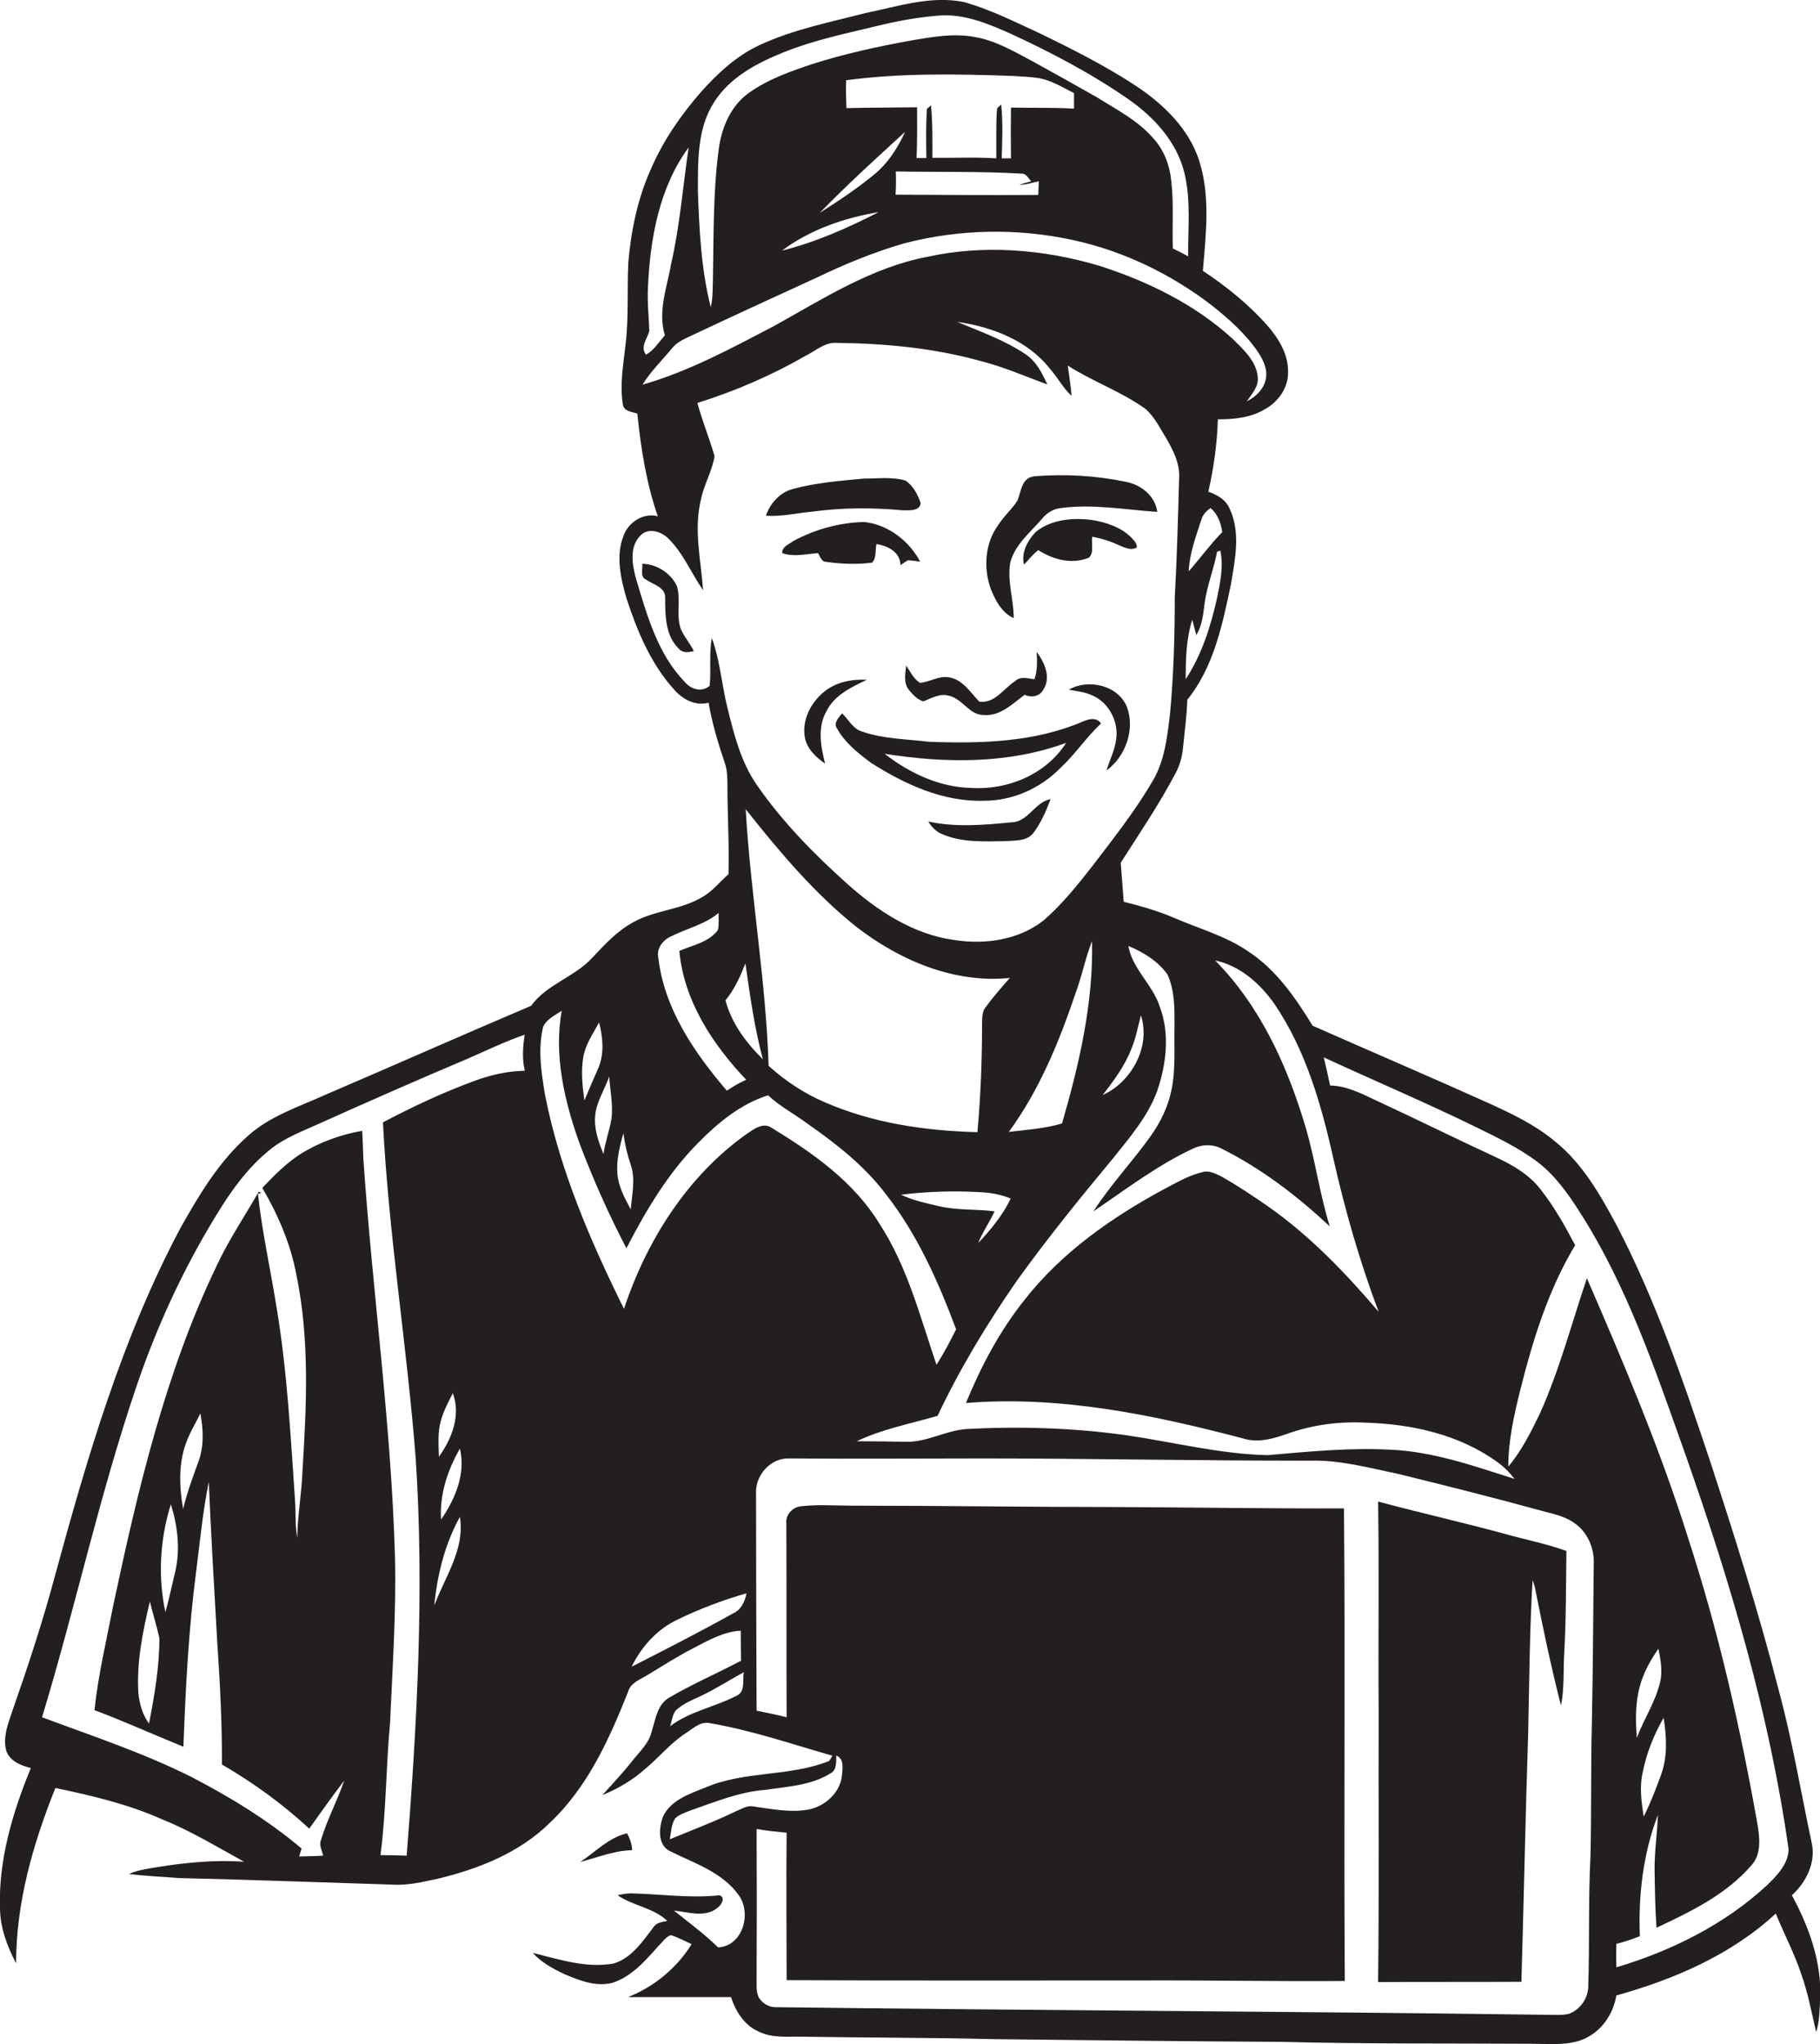 <?xml version="1.0" encoding="utf-8"?>
<!-- Generator: Adobe Illustrator 19.2.0, SVG Export Plug-In . SVG Version: 6.00 Build 0)  -->
<svg version="1.1" id="Layer_1" xmlns="http://www.w3.org/2000/svg" xmlns:xlink="http://www.w3.org/1999/xlink" x="0px" y="0px"
	 viewBox="0 0 666.8 748.8" enable-background="new 0 0 666.8 748.8" xml:space="preserve">
<g>
	<path fill="#231F20" d="M656.5,694.2c5.2-4.7,8.8-11.9,7.3-19c-4-18.7-7.1-37.6-12.1-56c-7.2-28.2-16-55.9-25-83.5
		c-9.8-29.4-19.9-58.9-34.2-86.5c-6.1-11.4-12.7-23.1-23-31.3c-7.1-5.9-15.5-9.9-23.8-13.7c-21.5-9.7-43.3-19-64.8-28.5
		c-6.3-10.3-13.4-20.6-23.7-27.3c-8.2-5.6-17.8-8.2-26.8-12.1c-6-2.6-12.3-4.4-18.7-6c-0.4-4.8-0.7-9.6-1.1-14.3
		c6.9-10.8,14.1-21.4,20.1-32.8c1.5-2.8,2.4-5.9,2.7-9.1c0.6-5.9,1.4-11.9,1.6-17.8c9.7-12,12.9-27.6,16-42.4
		c1.5-9,3.6-18.9-0.5-27.6c-1.4-3.3-4.6-5.1-7.8-6.2c2-8.7,3.2-17.6,3.5-26.5c5.9,0,12.1-0.6,17.2-3.7c5-2.7,8.7-8,8.5-13.8
		c0.1-6.4-3.5-12.2-7.6-16.9c-6.9-7.8-15-14.3-23.6-20c1.1-13.3,2.8-27.2-1.3-40.2c-3.8-11.9-13.2-20.9-23.3-27.6
		C404.8,24,392.7,17.9,380.5,12c-8.9-4.1-17.7-8.5-27.1-11.2c-12.2-2.6-24.5,1.6-36.4,4c-13.1,3.4-26.5,6-38.9,11.8
		c-8.3,3.9-15.1,10.2-21.2,17c-7.5,8.6-14,18-18.5,28.5c-4.8,10.7-7.2,22.4-8.2,34c-0.5,10,0.2,20-1,30c-0.8,7.3-2.2,14.7-1,22
		c0.3,2.6,3.3,2.7,5.3,3.4c1.3,12.7,3.3,25.5,7.5,37.6c-5.2-1.4-10.7,2.1-12.5,7c-3,7.4-1.1,15.6,1,23c3.9,11.9,8.9,24,17.4,33.4
		c3.1,3.6,7.8,6.2,12.7,4.9c1.3,7.5,3.5,14.9,6,22.2c0.8,2.4,0.9,5,0.9,7.5c0,11,0.7,22,0.4,33.1c-3.1,2.7-5.7,6.1-9.3,8.2
		c-7.9,4.9-17.6,4.9-25.6,9.4c-5.9,3.2-10.5,8.2-15,13c-6.5,7.1-16.7,9.7-22.4,17.6c-25.2,10.7-50.2,21.8-75.4,32.6
		c-9.7,4.4-20.1,7.7-28.2,14.9c-10.7,9.4-18.1,21.8-25,34.1C44.7,490.1,31.9,534,20,577.7c-4.4,16.4-9.7,32.5-15.3,48.5
		c-1.6,4.8-3.8,10-2.4,15.1c1.3,3.8,5.4,5.4,9,6.3C4.6,663.9-0.6,681.3,0,699.1c0.1,7,2.6,13.8,5.9,20c0-22.2,6.2-43.8,14.4-64.2
		c13.3,2.8,26.6,5.9,39.1,11.5c10.5,4.2,20.1,10.1,30,15.5c-10.6-0.7-21.3,0.3-31.8,2c-3.5,0.6-7,1-10.3,2.5
		c6.1,0.8,12.2,1,18.3,1.5c26,0.6,52,1.6,78,2.4c5.7,0.4,11.4-1,17-2.2c14.8-3.6,29.6-9.4,40.7-20.3c13.9-13,21.9-30.7,28.8-48.1
		c0.9-3.3,4.4-4.5,7-6.1c5.7-3.4,11.2-7,17.1-10c5.4-2.8,11-6,17.2-6.3c0,3.6,0,7.3,0.1,11c-8.7,4.6-17.8,8.5-26.3,13.5
		c-4.4,2.5-5,7.9-6.4,12.3c-1,4.5-4.6,7.6-7.3,11.1c-3.4,4.3-7.2,8.3-10.8,12.3c5.7-2.3,11.1-5.5,15.7-9.6
		c5.1-4.2,9.3-9.5,14.9-13.1c2.5-1.6,5.1-4.2,8.4-3.7c15.5,2.6,30.3,7.7,45.3,12c-0.4,0.6-0.8,1.3-1.2,1.9
		c-14.6,5.9-31,3.5-45.5,9.8c-5.8,2.3-12.6,4.6-15.4,10.6c-1.5,4.1-2.1,10.5,2.7,12.7c8.8,4.4,19,7.6,25,16
		c4.9,6.6,1.6,18.7-7.5,19.2c-5-4.9-10.7-9.1-16.2-13.5c5.1,0.5,11.1,2.7,15.7-0.8c1.5-0.9,3.5-3.9,1-4.8
		c-10.9,1.2-21.9-0.5-32.8-0.7c-1.5,0.1-3,0.3-4.5,0.7c5.6,3.9,13,4.5,18.2,9.4c-1.8,0.4-3.9,0.5-5,2.2c-4,5.2-8,11.4-14.7,13.4
		c-10,1.8-19.9-1.5-29.6-3.9c3.1,3.5,7.4,5.8,11.6,7.8c5.5,2.3,11.4,4.7,17.5,3.2c7.2-2.3,12.3-8.3,17.1-13.7
		c1.4-1.3,2.5-3.2,4.4-3.8c2.6,0.8,5.1,2.2,7.6,3.3c-5.4,8.7-13.7,15.6-23.3,19.4c12.6,0,25.1,0,37.7,0c1.7,5.1,4.8,10.2,9.9,12.5
		c5,2.6,10.7,1.9,16,2c23.3,0.4,46.7,0.3,70,0.9c35.3,0.4,70.7,0.8,106,1c30.6,0.8,61.3,0.5,91.9,0.7c6,0,12.4,0.7,18.1-1.5
		c6.8-2.7,11.3-9.1,12.5-16.2c21.2-5.9,42.1-14.9,58.4-30c3,7.4,6.8,14.5,9.3,22.1c2.5,6.9,3.8,14.2,5.5,21.3
		c1.3-4,1.2-8.2,1.5-12.4C667.4,718.7,662.8,705.8,656.5,694.2z M159.1,588.1c1.1-11.3,3.9-22.6,9.4-32.5
		C170.4,567.5,163,577.6,159.1,588.1z M161.1,522.2c0.8-4.3,2.9-8.1,4.8-11.9c3,8.1-0.3,16.6-5.1,23.3
		C160.7,529.8,160.4,525.9,161.1,522.2z M161.6,556.6c-0.6-9.2,2.4-18.2,6.9-26C170.7,539.8,166.8,549,161.6,556.6z M173.6,396
		c-11.4,4.2-22.5,9.4-33.3,15.1c2.1,41.2,8.8,81.9,12,123c3.2,48.5,0.5,97.2-3.3,145.6c-3.2-0.1-6.4-0.2-9.6-0.2
		c2.1-16.1,2-32.3,3.5-48.4c0.9-20.3,2.3-40.7,1.8-61.1c-1.4-48.8-8.3-97.2-11.6-145.9c-0.1-3.3-0.2-6.6-0.4-9.9
		c-8,1.4-15.7,4.2-22.6,8.5c-5.3,3.4-9.7,7.9-14,12.4c5.8,9.9,10.4,20.6,12.5,31.9c4.9,23.7,3.7,48.1,2.2,72.1
		c-0.3,8.1-1.8,16.1-1.9,24.2c-0.7-4-0.6-8-0.7-12.1c-1.7-24.4-2.9-48.9-7-73.1c-2.2-13.6-5.2-27.1-6.7-40.8l1.3-0.4
		c-0.3-0.1-0.8-0.3-1-0.4c-5.2,9.1-11.1,17.8-15.5,27.3C60.5,503,50.5,545.7,41.5,588c-2.5,12.8-5.5,25.4-6.9,38.4
		c11,4.1,21.7,9,32.6,13.4c0.8-21.6,1.9-43.1,4.7-64.5c1.4-10.8,2.4-21.8,4.6-32.5c0.8,19.6,2,39.2,3.1,58.8
		c1,14.9,1.8,29.8,1.7,44.7c11.5,6.7,22.3,14.5,32,23.5c4.2-5.9,8.4-11.8,12.8-17.6c-2.5,7.4-6.3,14.3-8.5,21.8
		c-0.8,1.9,0.4,3.8,0.8,5.7c-2.9,0.2-5.9,0.2-8.8,0.3c0.3-1,0.6-2,0.9-2.9c-12.4-10.5-26.4-19-40.9-26.5
		c-17.5-8.7-36-14.8-54.2-21.6c12.2-40.1,21-81.2,34.5-120.9c7.4-21.9,17.1-43,29.1-62.6c5.5-9.1,11.8-18,20.3-24.7
		c5.3-4.2,11.7-6.5,17.8-9.3c18-8.1,36-16,54.2-23.7c6.9-3,13.7-6.3,20.9-8.8c-0.6,4.4-1,8.9,0.1,13.2
		C185.8,392.3,179.5,393.8,173.6,396z M72.7,535.4c-2.1,5.7-4.2,11.4-5.6,17.3c-1.5-8.4-1.8-17.5,1.6-25.5c1.3-3.3,3.2-6.3,4.7-9.5
		C74.5,523.6,74.8,529.7,72.7,535.4z M64.3,575.2c-1.2,5.1-2.3,10.2-3.7,15.3c-2.8-13.1-2-26.8,2-39.5
		C65,558.7,66.1,567.1,64.3,575.2z M58.4,600c0,10.5-1.8,21-3.8,31.3c-2.4-3.2-3.5-7.2-3.9-11.1c-0.7-11.4,1.6-22.6,4.2-33.6
		C56,591.1,57.4,595.5,58.4,600z M427.7,356.9c2.8,6,2.6,12.8,2.6,19.2c-0.2,7.7,0.5,15.5-1.1,23.1c-1.2,6.1-4,11.8-7.6,16.9
		c-6.7,9.4-14.7,17.8-21,27.6c11.8-8,23.3-16.8,36.3-22.9c3.4-1.7,7.5-1.8,10.8,0c14.6,7.3,27.6,17.3,39.5,28.4
		c-3.7-11.8-5.3-24.2-8.8-36.1c-6.6-22.4-16.6-44.5-33.2-61.3c9.1,1.9,16.5,8.5,21.7,15.9c11.5,16.9,17.2,36.9,21.6,56.6
		c4.3,19.1,9.7,37.9,16.6,56.2c-12.1-14.2-25.1-27.8-40.5-38.6c-5.5-3.8-11.1-7.6-17-10.9c-2.2-1.1-4.8-2.5-7.3-1.6
		c-4.9,1.2-9.3,3.8-13.7,6.1c-19.3,10.4-37.7,23.3-51.3,40.7c-9.1,11.4-15.9,24.3-21.4,37.7c34.4-2.8,68.5,4.3,101.6,13
		c5.7,1.8,11.5-0.1,16.9-2c9-3.1,18.5-4.3,28-3.8c16.8,0.5,34.1,4.3,48,14.3c2.5,1.7,4.6,3.9,6.5,6.3c-14.8-4.7-29.7-10-45.4-10.7
		c-15.1-0.8-30.1,0.7-45.1,2c-17.5-0.4-34.5-4.8-51.8-7.3c-19.2-2.7-38.7-3.3-58.1-2.3c-7.9,0.4-15.1,5.1-23.1,4.7
		c-5.9-0.1-11.7-0.2-17.5-0.2c9.4-4.5,19.7-6.4,29.6-9.3c8.2-17.3,18.1-33.7,29-49.4c11.2-15.6,23.3-30.5,35.6-45.3
		c6-7.5,12.4-15,15.8-24.1c3.4-9.9,4.8-21.1,1-31.1c-2.6-8.1-10-13.7-11.5-22.2C418.8,348.7,424.2,352,427.7,356.9z M344,441.8
		c-4.7-1.1-9.5-2.1-13.9-4.2c9.8-1.2,19.6-1.5,29.5-0.9c3.7,0.2,7.3,0.9,10.7,2.3c-2.9,6.1-7.3,11.4-11.9,16.3
		c1.6-4.1,4.2-7.7,6-11.6C357.6,442.8,350.7,443.4,344,441.8z M361.2,368.8c-1.5,1.7-1.3,4.1-1.4,6.2c0,13.2-0.5,26.5-1.7,39.7
		c-19.1-0.5-38.4-3.3-56-11c-7.5-3.2-14.4-7.8-20.5-13.3c-1-31.5-6.6-62.6-8.4-94c12.3,15.5,25.2,30.9,40.7,43.2
		c15.8,12.2,35.8,20.7,56.1,18.6C367,361.6,363.9,365.1,361.2,368.8z M394.3,363.1c2.2-6,3.4-12.4,5.8-18.4
		c0.5,22.7-4.7,45.1-11,66.8c-6.3,1.9-13,2.3-19.5,3.1C380.9,399.2,388.2,381.2,394.3,363.1z M414.5,384.2c1.7-4,2.4-8.2,3.5-12.3
		c3.7,11.4-3.4,24.4-14,29.2C408.1,395.8,412.1,390.4,414.5,384.2z M445.9,219c-2.3,10.4-5.6,20.8-11.5,29.8
		c0-7.3,0.2-14.8,2.4-21.8c0.5,1.8,1,3.7,1.5,5.6c2.1-3.4,2.5-7.4,3-11.3c0.8-6.6,3.4-12.7,4.6-19.2c0.3-0.1,0.9-0.3,1.2-0.4
		C448.3,207.4,447.1,213.3,445.9,219z M443.5,186.1c2.7,2.2,3.8,5.5,4.3,8.8c-4.4,4.5-8.1,9.6-12.3,14.4c0.3-6.5,2.6-12.7,4.6-18.8
		C440.6,188.6,441.9,187.2,443.5,186.1z M261.7,37.3c5.9-9.2,16-14.4,25.8-18.3c11-4.4,22.7-6.8,34.3-9.6c7.8-1.9,15.7-3.3,23.7-3.8
		c8.8-0.2,17,3.3,24.9,6.8c14.9,6.9,29.6,14.6,43.1,24c9.3,6.5,17.6,15.5,20.4,26.8c2.5,10.1,1.3,20.5,1.4,30.7
		c-1.8-1-3.7-2-5.6-2.9c-0.3-8.3,0.4-16.6-0.6-24.9c-0.6-5.8-2.8-11.5-6.8-15.7C416.7,44,409,40.1,402,35.7
		c-7.9-4.5-15.8-8.9-23.8-13.3c-6.8-3.6-13.7-7.7-21.4-8.9c-7.8-1.4-15.7,0.1-23.4,1.4c-12,2.2-24,4.8-35.6,8.5
		c-8.1,2.7-16.4,5.6-23.4,10.6c-6.5,4.6-9.9,12.4-11,20.1c-2.2,15.9-1.9,32.1-2.2,48.1c-0.1,3.4,0,6.9-0.8,10.3
		c-3.5-13.8-4.2-28.1-4.7-42.3C255.7,59,255.4,46.9,261.7,37.3z M320.3,63.9c-6.3,5.2-13.1,9.7-20,14.1c10-10.3,20.7-20,31.3-29.7
		C328.9,54.2,325.3,59.8,320.3,63.9z M321.9,77.7c-11.3,5.8-23,11-35.4,14.1C296.8,84.1,309.3,79.8,321.9,77.7z M328.2,62.8
		c15.4,0.3,30.8-0.1,46.2,0.8c1.7,0,2.4,1.8,3.4,2.8c-1.5,0.4-2.9,0.8-4.4,1.3c2.5,0,4.8-0.8,7.2-1.3c-0.1,1.6-0.1,3.3-0.2,5
		c-17.4,0.1-34.8,0-52.3-0.1C328.3,68.4,328.3,65.6,328.2,62.8z M370.4,39.4c-0.1,6.2-0.1,12.4,0,18.6c-0.8,0-2.5,0-3.4,0
		c0.2-6.5,0.5-13.2-0.2-19.7c-0.4,0.3-1.1,1-1.5,1.4c-0.5,6.1-0.2,12.2-0.3,18.3c-7.8-0.5-15.6-0.1-23.4-0.2
		c0-6.4,0.1-12.8-0.5-19.2l-1.5,1.3c-0.4,6-0.3,12-0.2,18c-1.2,0-2.4,0-3.6,0c0.3-6.2,0.2-12.4,0.2-18.6c-8.6,0.1-17.2,0.1-25.9,0.3
		c-0.1-3.4-0.2-6.8-0.1-10.2c20.1-2.7,40.4-2.3,60.6-1.6c3.3,0.2,6.6,0.3,9.9,0.8c4.7,0.8,8.8,3.4,13,5.5c0,1.9,0,3.8,0,5.7
		C385.7,39.3,378,39.6,370.4,39.4z M237.4,105.2c0.8-17.8,4.1-36.5,14.9-51.2c-2.1,14.2-3.2,28.6-6.4,42.6c-1.5,8.6-5,17.5-2.3,26.2
		c-2.2,2.5-4,5.5-6.9,7.1c-2.3-2.8,0.5-5.9,1.2-8.7C237.7,115.8,237.1,110.5,237.4,105.2z M235.4,140.9c3-4.9,7.1-8.8,10.7-13.2
		c1.5-1.9,3.6-3.1,5.8-4.1c15.7-7.4,31.5-14.7,47.3-21.9c10.4-5,21.1-9.4,32.2-12.6c20.1-5.2,41.3-5.6,61.6-1.2
		c18.5,4,35.9,12.4,50.9,23.9c6.3,5,12.3,10.3,16.9,17c2,3,3.8,6.6,2.9,10.3c-0.8,3.6-3.7,6.3-6.9,7.9c1.8-2.7,4.4-5.3,4-8.9
		c-0.5-5.9-5.3-10.1-9.2-14c-13.9-12.7-31.2-21.1-49-26.8c-20.3-6-42.2-7.8-63-3.2c-20.3,3.9-38,15.3-55.8,25.2
		C268.1,127.5,252.5,136,235.4,140.9z M266.5,259.2c-2.1-8.5-2.7-17.3-5.7-25.5c-1.1,5.8-0.2,11.7-0.8,17.5
		c-2.9,2.5-6.9,1.3-9.1-1.4c-10-10.3-13.9-24.6-17.9-37.9c-1.4-5.1-2.5-11.7,1.7-15.8c2.8-2.9,7.4-1.5,10,1
		c5.6,5.4,8.5,12.8,12.9,19.1c-0.8-11-3.5-22.2-0.8-33.2c1.1-5.5,4.1-10.4,5-15.9c-1.9-6.6-4.5-12.9-6.3-19.5
		c13.7-4.3,27-10,39.5-17.2c3.8-1.8,7.2-5.2,11.7-4.8c17.8,0.2,35.7,1.9,52.8,6.7c8.3,2.1,16.2,5.6,24.2,8.5c-1.9-4.1-4-8.4-7.9-11
		c-7.7-5.2-16.5-8.3-25.1-11.9c12.7,1.8,25.8,6.8,33.9,17.1c2.9,3.2,4.8,7.1,8,10c-0.3-3.7-0.9-7.4-1.4-11.1
		c9.2,5.9,19.6,9.5,28.5,15.9c3.3,2.9,5.2,6.9,7.5,10.6c2.6,4.5,5.1,9.3,4.8,14.6c-0.4,14.6-0.8,29.3-1.6,43.9
		c0,14.1-0.4,28.1-1.7,42.2c-1,8.5-1.9,17.3-6.3,24.8c-6.4,11-14.3,21-22,31.1c-5.5,7-11.1,14.1-17.9,20c-9.1,7.3-21.6,9.1-32.9,7.3
		c-14.9-2-28-10.6-39-20.4c-12.3-11-24-22.9-33.4-36.5C271.4,279,268.9,268.9,266.5,259.2z M273.1,352.9c1.7,11.8,3.3,23.6,6.4,35.1
		c-6.1-6-11.5-13.2-13.7-21.6C269.1,362.4,271.2,357.7,273.1,352.9z M245.6,343.1c5.9-3,12.5-4.4,17.7-8.7c-0.1,2.1,0.2,4.3-0.3,6.3
		c-3.4,4.5-9.3,5.5-14.1,7.6c1.6,18.2,12.2,34.3,24.5,47.2c-2.5,1.1-4.9,2.5-7.1,4c-11.9-13.9-22.9-29.9-25.1-48.6
		C240.4,347.6,242.7,344.5,245.6,343.1z M228.4,415.1c0.5,3.9,1.4,7.8,2.7,11.6c1.8,5.3,0.4,10.9,0,16.3c-2.2-4.1-4.5-8.3-4.9-13
		C225.8,425,227,419.9,228.4,415.1z M223.2,394.3c0.3,5.2,1.5,10.4,0.8,15.6c-0.7,4.3-2.3,8.4-2.9,12.8c-1.9-4.6-3.6-9.5-3-14.5
		C218.7,403.2,221.6,399,223.2,394.3z M213.7,387.2c0.8-4.7,3.6-8.6,5.8-12.7c1.4,5.6,2,11.8-0.5,17.2c-1.7,3.8-3.3,7.6-4.9,11.4
		C213.4,397.9,212.8,392.5,213.7,387.2z M228.6,479.4c-12.3-24.9-23.5-50.8-28.9-78.3c-1.4-8.2-2.7-16.8-0.7-25
		c1.3-2.9,4.4-4.2,6.8-5.9c-2.9,16.2,0.9,32.7,6.3,48c5,13.3,10.8,26.4,17.4,39c7.2-13.9,15.3-27.6,26.5-38.8
		c7.2-7.3,15.5-14.1,25.4-17.2c4.4,4.1,9.8,6.9,14.6,10.5c10.6,7.4,20.9,15.5,28.7,25.9c11.5,14.7,19.1,32,25.6,49.3
		c-2.2,4.4-4.5,8.8-7.2,13c-6-17.6-10.6-35.9-20.9-51.7c-9.3-15.2-24.2-25.8-39.2-34.9c-3.3-2.6-7,0.4-9.8,2.3
		C251.6,431.1,236.9,454.5,228.6,479.4z M269.7,621.2c-7.9,4.1-17,5.6-24.2,11.1c0.8-2.2,0.8-5,2.9-6.5c2.4-2,5.4-3.2,8.2-4.5
		c5.5-2.6,10.6-5.9,15.9-8.8C272,615.5,273.2,619.8,269.7,621.2z M268.5,591c-12.2,6.8-24.7,13.2-37.1,19.5
		c3.6-7.3,9.3-13.7,16.7-17.2c8.2-4,16.7-7.2,25.4-9.7C272.9,586.7,271.5,589.7,268.5,591z M269.9,663.3c-8,3.9-16.3,7-24.5,10.4
		c0.5-2.6,0.5-5.5,2-7.7c1.5-1.4,3.5-2,5.4-2.8c9-3.1,18-6.9,27.6-7.6c8-1.2,16.7-1.6,23.8-6c2.5-1.3,2.1-4.3,2.2-6.6
		c2.9,1.3,2.3,4.5,2.1,7c-0.5,6.6-6.4,11.9-12.8,12.9c-6.7,1.1-13.5-0.4-20.2-1.3C273.5,661.4,271.7,662.6,269.9,663.3z M583.9,573
		c-0.2,19.7-0.3,39.4-0.7,59.1c-0.4,16-0.1,32-0.5,48c-0.8,15.7-0.3,31.4-0.8,47.1c0.1,4.5-2.8,8.8-7,10.4c-2.4,0.6-4.9,0.4-7.4,0.4
		c-94.3-1.3-188.7-1.6-283-2.8c-2.4,0.1-4.8-1.1-6.2-3.1c-1.4-2-1-4.7-1.1-7c0.1-18.4,0.1-36.8,0-55.2c3.6,0.7,7.3,1,11,1.4
		c-0.2,18,0,36,0,54c43.4,0.2,86.9,0.1,130.3,0.1c24.7-0.1,49.5,0.4,74.2,0.2c-0.4-57.7,0.2-115.4-0.3-173.1
		c-28,0.1-55.9-0.4-83.9-0.5c-32,0-64-0.5-96-0.5c-6.3,0-12.6-0.5-18.9,0.2c-3.1,0.2-5.9,3.1-5.5,6.3c0.1,23.7,0,47.3,0.1,71
		c-3.6-0.9-7.3-1.7-11-2.4c-0.1-26.5-0.2-53-0.2-79.5c-0.4-6.8,5.5-13.3,12.4-12.9c23.7,0.2,47.3,0,71,0c40,0,80,0.9,120,0.8
		c10.9-0.2,21.4,2.7,32,4.9c17.9,4.4,35.8,8.9,53.6,13.8c4,1,8.1,2,11.4,4.6C581.9,561.7,584.2,567.5,583.9,573z M647.2,690.7
		c-15.5,14.3-34.9,23.9-55,29.9c-0.1-2.9-0.1-5.8,0-8.6c2.9-0.7,5.8-1.7,8.6-2.8c-0.6-15,1.2-30.3,6.6-44.4
		c-0.2,6.8-1.3,13.5-1.2,20.3c0.1,7,0.2,14,0.7,21c12.6-5.9,25.6-12.2,34.8-22.9c3.7-4.1,3-10,2.2-15
		c-6.3-35.5-14.3-70.8-25.5-105.1c-10.2-32.4-23.5-63.8-37-94.9c-5.6,16.5-10,33.5-17.2,49.5c-3.3,6.8-6.7,13.7-11.6,19.5
		c0-9.5,2.1-18.9,4.4-28.1c4.6-18.3,10.3-36.8,20.1-53c-3.8-7.2-7.8-14.3-12.8-20.6c-4.2-5.4-10.3-8.9-16.4-11.7
		c-14.7-6.8-29.2-14-43.9-20.8c-5.3-2.5-10.7-5.3-16.7-5.4c-0.7-3.5-1.5-6.9-2.3-10.3c18.6,8.6,37.5,16.6,55.9,25.6
		c7.7,3.8,15.5,7.5,22.4,12.7c6.4,4.9,11.2,11.6,15.5,18.4c17.5,27.3,27.8,58.2,38.6,88.5c16.6,47.1,30.9,95.3,37.9,144.9
		C655.2,682.7,651,687.1,647.2,690.7z M608.2,616.2c-1.7,7.2-5.9,13.4-8.5,20.3c-0.5-6.2-0.6-12.5,1-18.5c1.3-5.1,3.9-9.8,6.9-14.1
		C608.4,607.9,609.2,612.1,608.2,616.2z M609.5,629.2c1.1,6.9,1.5,14.1-0.9,20.8c-1.9,5.2-3.9,10.4-6.4,15.4
		c-0.8-5.3-1.6-10.7-0.4-16C603.2,642.2,605.9,635.5,609.5,629.2z"/>
	<path fill="#231F20" d="M371.4,226.4c0-6.8-2.4-13.4-1.3-20.2c1.7-6.7,7.3-11.1,11.6-16.1c1.7-2.1,4.1-3.7,6.9-4
		c11.8-1.6,23.6,0.6,35.4,1.4c-0.8-5.9-5.9-9.9-11.4-11c-11.1-2.3-22.6-3-33.9-2c-4.4,0.6-4.6,5.5-5.9,8.8c-2,3.2-5,5.7-7,8.9
		c-5,6.7-5.6,16.1-2.7,23.8C364.8,220.1,367.1,224.5,371.4,226.4z"/>
	<path fill="#231F20" d="M297.7,187.4c10.9-1.5,21.9-1.5,32.8-0.5c2.2,0,6.5,0.5,6.8-2.6c-1-3.1-2.8-6.5-5.6-8.3
		c-4.9-1.4-10.2-0.7-15.2-0.7c-8.7,0.8-17.5,1.5-26,3.8c-4.8,1.3-8.3,5.2-9.9,9.8C286.3,189.3,292,187.9,297.7,187.4z"/>
	<path fill="#231F20" d="M399.6,190.4c-6.9-0.8-14.6-0.1-20.2,4.5c-2.9,3.1-5.4,7.6-4.2,11.9c1.7-1.8,3.2-3.8,5.2-5.3
		c5.4,3.5,12.3,5.3,18.5,2.8c2.1-1.9,0.8-5.2,1.3-7.7c3.3,0.6,6.5,1.6,9.5,3c2.1,0.8,4.6,2.3,6.8,0.9c0.1-1.5-1.1-2.6-2-3.6
		C410.6,193,405,191.2,399.6,190.4z"/>
	<path fill="#231F20" d="M302.7,205.8c5.5,0.8,11.2,1,16.8,0.3c1.7-1.7,1.1-4.6,1.6-6.8c4.2,0.6,8.7,2.9,8.8,7.7
		c0.9-0.6,1.8-1.2,2.7-1.8c1.5,0.1,3,0.3,4.5,0.5c-4-7.6-11.8-13.6-20.5-14.5c-9,0.2-18.1,2.7-26,7c-1.5,1.2-4.2,2-4,4.4
		c4.2,1.5,8.8,0.3,13.1,0C300.5,203.8,300.9,205.8,302.7,205.8z"/>
	<path fill="#231F20" d="M248,214.7c-2.2-4.8-7.4-8.1-12.7-8.2c0.3,1.8-0.9,4.6,1.2,5.7c2.7,1.9,7.4,2.8,7.2,6.9
		c0,6.5,0.1,14,5.2,18.7c1.4,1.5,3.5,1.1,5.3,0.7c-1.3-2.7-3.3-5-4.6-7.7C247.5,225.7,249.6,220,248,214.7z"/>
	<path fill="#231F20" d="M332,243.8c-0.3,2.9-1.1,6.3,1,8.9c1.4,1.7,3.1,3.6,5.3,4.2c2.9-1.1,5.9-3,9.2-2.1c5.1,1,7.5,7.1,12.9,7.1
		c6.1,0.5,10.5-4.1,15-7.4c2.4,1.1,5.4,0.7,6.8-1.8c3-4.5,0.5-10.1-2.4-13.9c0.2,3.4,0.3,6.8-0.8,10c-2.4-0.3-5.2-1.2-7.1,0.7
		c-4.2,2.7-7.5,8.3-13.1,7.5c-3.3-3.4-6.1-8.1-11.1-8.9c-3.8-0.7-7.1,1.8-10.7,2C334.6,248.5,333.5,246,332,243.8z"/>
	<path fill="#231F20" d="M301.9,253.4c-4.9,4-8.2,10.5-7,16.8c0.8,4.2,4.1,7.2,7.4,9.5c-1.6-6.2-2.9-13.3,0.5-19.2
		c2.9-5.9,9.1-8.8,14.8-11.5C312.1,248.7,306.3,249.8,301.9,253.4z"/>
	<path fill="#231F20" d="M391.6,252.6c2.8,0.6,5.7,0.8,8.3,2c6.3,2.5,10.1,9.8,9,16.4c-0.5,3.9-2.4,7.5-3.5,11.2
		c7-5.1,10.5-15,7.5-23.2C409.7,251,398.8,248.5,391.6,252.6z"/>
	<path fill="#231F20" d="M396.7,264.3c-17.7,7.6-37.3,8.1-56.3,7.4c-8.3-1-16.8-1-24.7-3.8c-3.3-1-4.8-4.4-7.2-6.6
		c-1.2,1.6-3.3,3.5-1.8,5.6c2.9,5.2,7.7,9,12.4,12.5c12.4,7.9,26.5,14.4,41.5,13.9c10.5,0,20.7-4.6,28-12.1
		c5.4-5,9.4-11.2,14.8-16.2C401.7,262.6,399,263.3,396.7,264.3z M355.6,288.6c-11.6-0.3-22.5-5.5-31.5-12.5
		c22.1,3.5,45.3,3.8,66.5-4C383.2,283.7,369.1,289.5,355.6,288.6z"/>
	<path fill="#231F20" d="M340.1,300.9c1.2,2,2.8,3.7,5,4.6c7.3,3.2,15.6,2.7,23.4,2.6c3.4-0.3,7.7,0.1,10.1-3
		c2.8-3.7,4.7-8.1,6.3-12.4c-5.8,1.1-8.2,8.4-14.3,8.5C360.4,302.2,350.1,303.1,340.1,300.9z"/>
	<path fill="#231F20" d="M504.9,550c0.4,25.4,0,50.8,0.2,76.2c-0.1,33.3,0.2,66.5-0.2,99.8c17.5-0.1,35,0,52.5-0.1
		c0.9-30.6,1.5-61.1,2.5-91.7c0.4-18.5,0.5-37,1.6-55.4c0.4,1.1,0.8,2.2,1,3.4c2.8,14.2,5.8,28.4,9.4,42.5
		c1.3-6.4,0.8-12.9,1.2-19.4c0.7-12.4,0.6-24.8,0.8-37.2c-6.3-2.3-12.9-3.7-19.4-5.4C538,558.1,521.3,554.4,504.9,550z"/>
	<path fill="#231F20" d="M229.7,671.5c-6.7,1.6-11.5,6.8-17.1,10.5c6.3-1.6,12.4-4.2,19-4.3C231.5,675.4,230.8,673.4,229.7,671.5z"
		/>
</g>
</svg>
